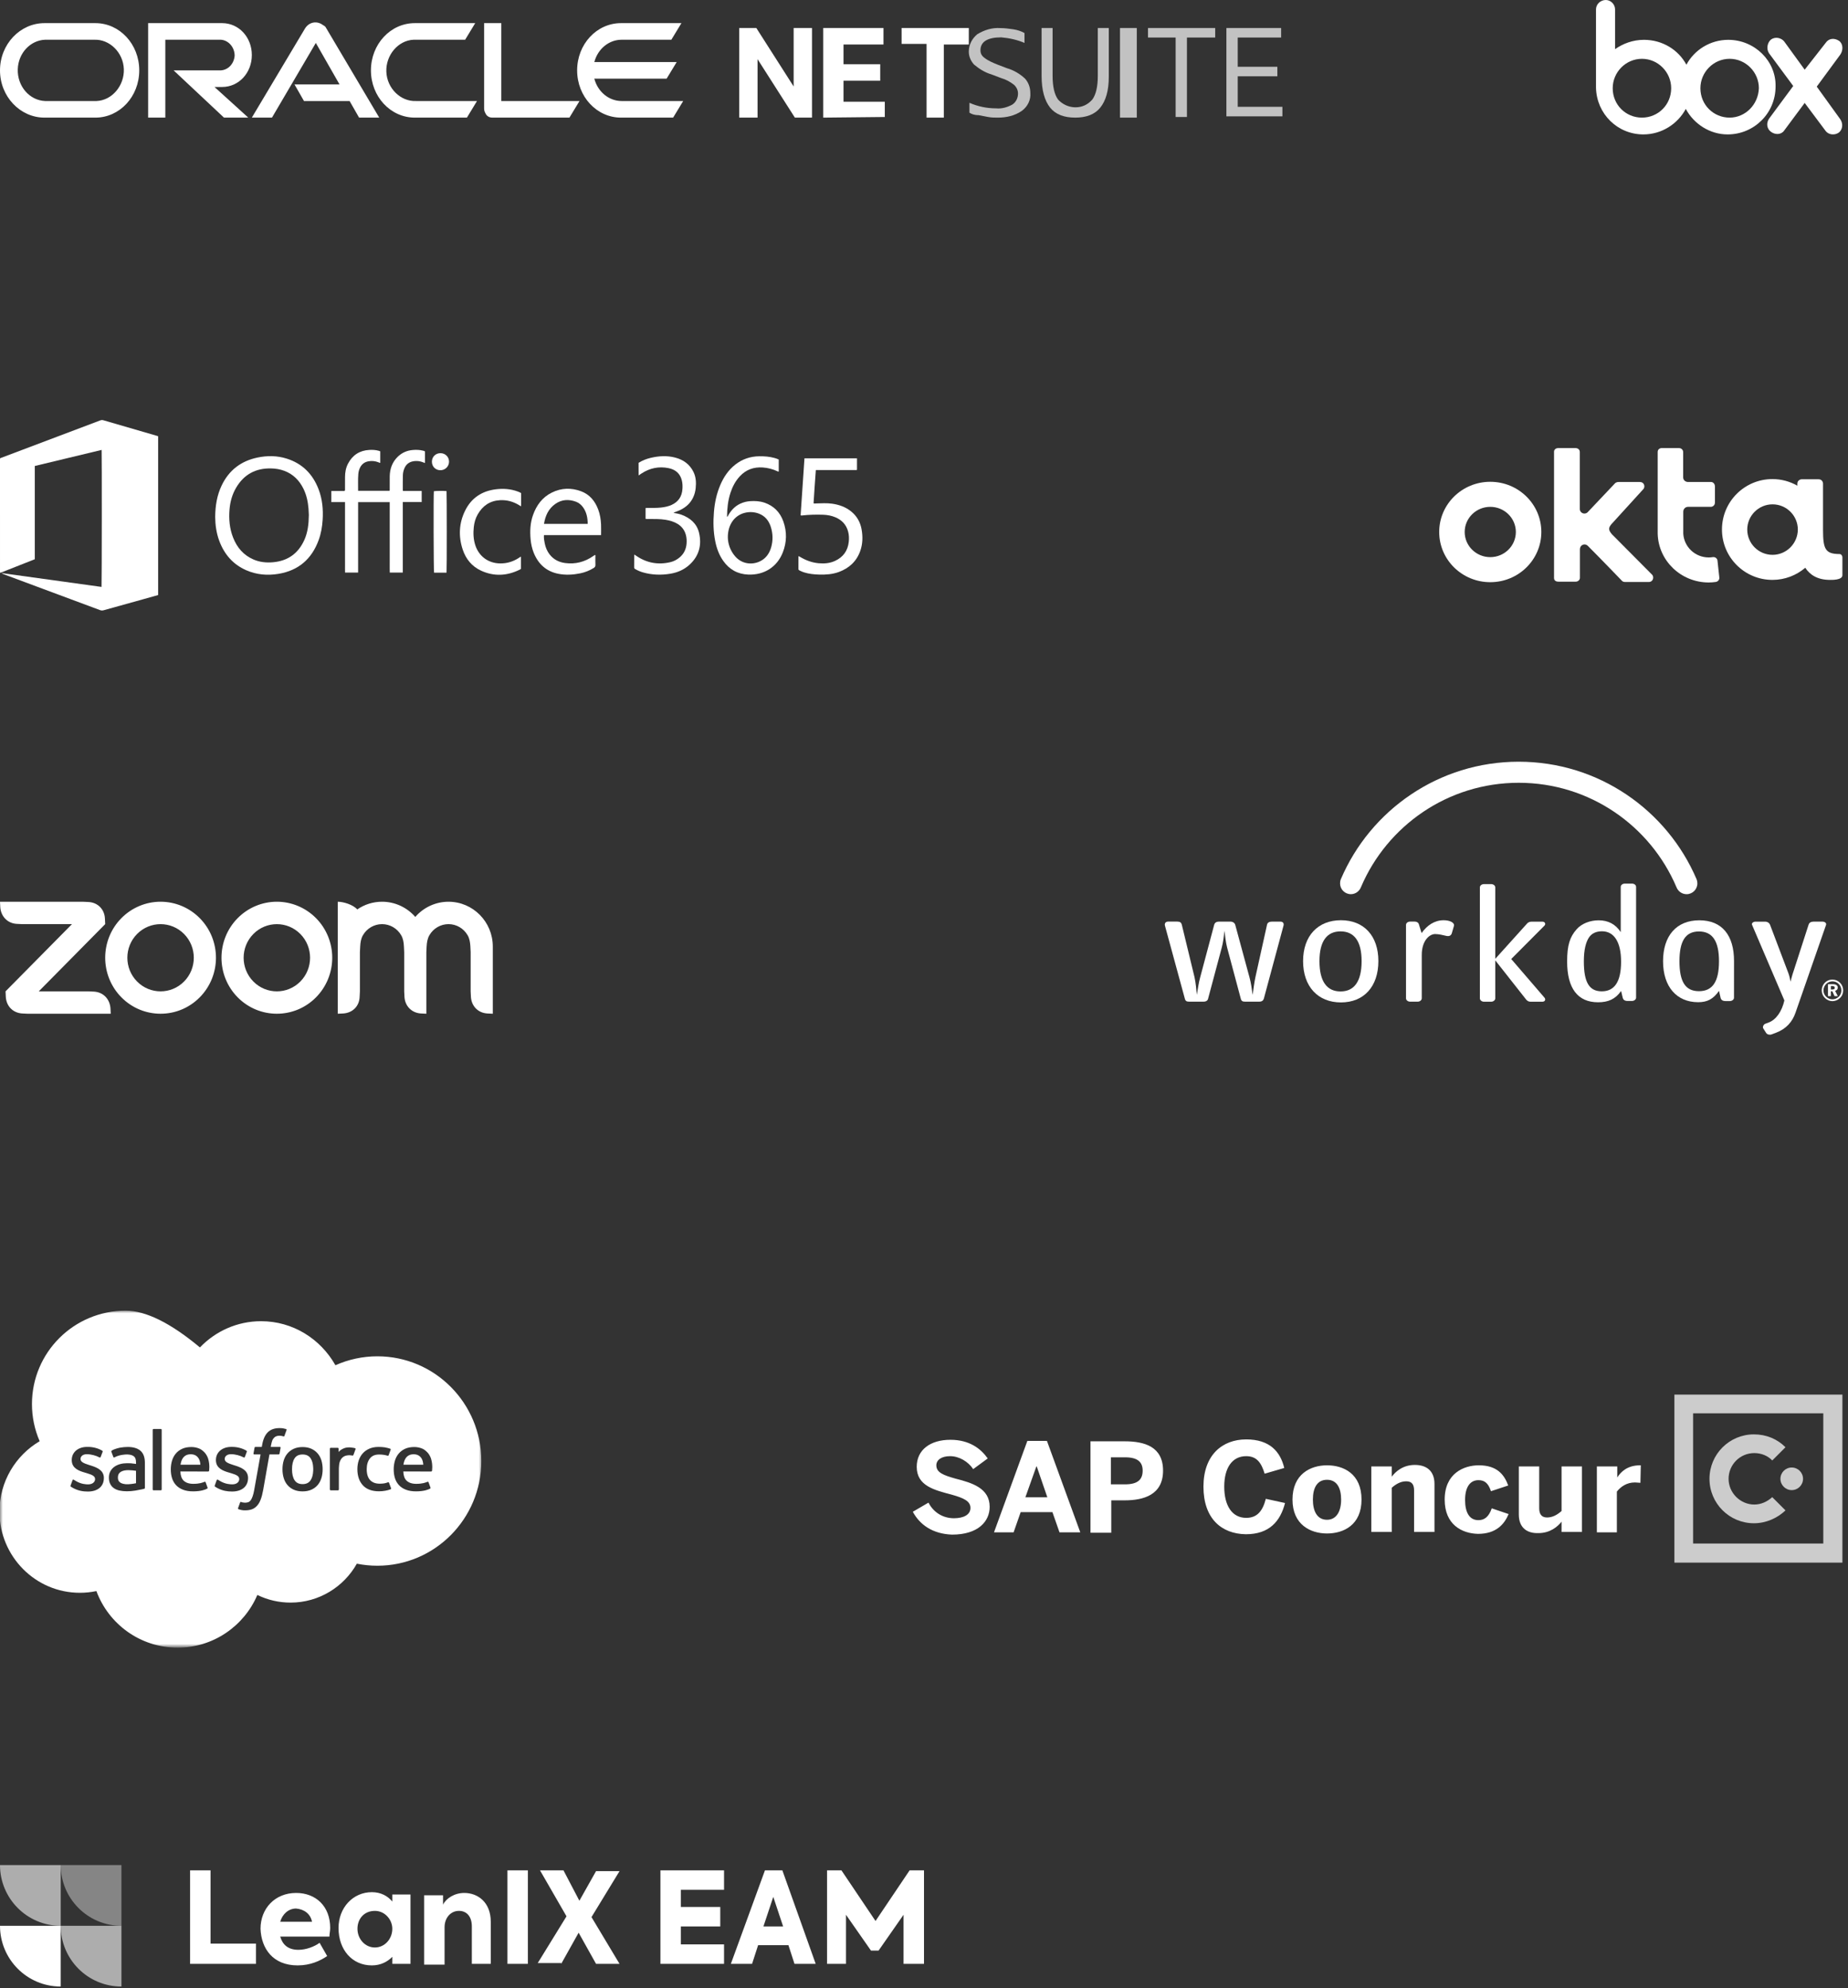 <?xml version="1.0" encoding="UTF-8"?>
<svg width="330px" height="355px" viewBox="0 0 330 355" version="1.1" xmlns="http://www.w3.org/2000/svg" xmlns:xlink="http://www.w3.org/1999/xlink">
    <rect x="0" y="0" width="330" height="355" fill="#333333" stroke="none"/>
    <title>smp-pricing-logos-10</title>
    <defs>
        <polygon id="path-1" points="0 0 86 0 86 60 7.19604115e-16 60"></polygon>
    </defs>
    <g id="Page-1" stroke="none" stroke-width="1" fill="none" fill-rule="evenodd">
        <g id="smp-pricing-logos-10" transform="translate(0, 0)">
            <g id="Group-7" transform="translate(-0, 333)" fill="#FFFFFF">
                <path d="M45.71,17.636 L45.71,14.019 L37.595,14.019 L37.595,0.943 L33.943,0.943 L33.943,17.636 L45.71,17.636 Z M53.148,17.914 C55.448,17.914 57.206,17.08 58.423,16.245 L57.071,13.88 C56.124,14.576 54.636,15.132 53.284,15.132 C51.39,15.132 50.443,14.158 50.038,12.767 L58.829,12.767 C58.829,12.211 58.964,11.793 58.964,11.237 C58.964,7.342 56.394,4.977 52.878,4.977 C49.091,4.977 46.521,7.759 46.521,11.376 C46.656,14.854 48.685,17.914 53.148,17.914 Z M55.718,10.124 L50.038,10.124 C50.443,8.733 51.525,7.759 52.878,7.759 C54.366,7.898 55.448,8.733 55.718,10.124 Z M66.403,17.914 C68.026,17.914 69.243,17.219 70.055,16.384 L70.055,17.636 L73.301,17.636 L73.301,5.255 L70.055,5.255 L70.055,6.507 C69.243,5.533 68.026,4.838 66.403,4.838 C63.022,4.838 60.452,7.62 60.452,11.237 C60.452,15.132 62.886,17.914 66.403,17.914 Z M66.944,14.715 C65.186,14.715 63.833,13.185 63.833,11.376 C63.833,9.568 65.05,8.177 66.944,8.177 C68.702,8.177 70.055,9.707 70.055,11.376 C70.055,13.185 68.702,14.715 66.944,14.715 Z M79.387,17.636 L79.387,11.098 C79.387,9.429 80.469,8.177 81.957,8.177 C83.309,8.177 84.256,9.15 84.256,10.959 L84.256,17.636 L87.637,17.636 L87.637,10.124 C87.637,6.646 85.338,4.977 82.903,4.977 C81.145,4.977 79.657,5.951 79.116,7.064 L79.116,5.394 L75.735,5.394 L75.735,17.775 L79.387,17.775 L79.387,17.636 Z M94.264,17.636 L94.264,0.943 L90.613,0.943 L90.613,17.636 L94.264,17.636 Z M100.215,17.636 L103.326,12.072 L106.437,17.636 L110.63,17.636 L105.625,9.289 L110.63,1.082 L106.437,1.082 L103.461,6.368 L100.621,0.943 L96.428,0.943 L101.162,9.15 L96.023,17.497 L100.215,17.497 L100.215,17.636 Z M129.294,17.636 L129.294,14.158 L121.585,14.158 L121.585,10.959 L128.618,10.959 L128.618,7.481 L121.585,7.481 L121.585,4.421 L129.294,4.421 L129.294,0.943 L117.933,0.943 L117.933,17.636 L129.294,17.636 Z M134.298,17.636 L135.38,14.297 L140.79,14.297 L141.872,17.636 L145.659,17.636 L139.708,0.943 L136.598,0.943 L130.511,17.636 L134.298,17.636 L134.298,17.636 Z M139.844,10.959 L136.327,10.959 L138.085,5.673 L139.844,10.959 Z M151.069,17.636 L151.069,8.872 L155.533,15.271 L156.885,15.271 L161.348,8.872 L161.348,17.636 L165,17.636 L165,0.943 L162.43,0.943 L156.344,9.985 L150.258,0.943 L147.688,0.943 L147.688,17.636 L151.069,17.636 L151.069,17.636 Z" id="LeanIXEAM" fill-rule="nonzero"></path>
                <g id="Group_00000072984832175759358200000008822015738145265320_">
                    <path d="M10.843,0 L10.843,10.843 C4.819,10.843 0,5.964 0,0 L10.843,0 Z" id="Combined-Shape-Copy-99" opacity="0.6"></path>
                    <path d="M21.686,0 L21.686,10.843 C15.662,10.843 10.843,5.964 10.843,0 L21.686,0 Z" id="Combined-Shape-Copy-103" fill-rule="nonzero" opacity="0.4"></path>
                    <path d="M21.686,10.843 L21.686,21.686 C15.662,21.686 10.843,16.806 10.843,10.843 L21.686,10.843 Z" id="Combined-Shape-Copy-104" opacity="0.6"></path>
                    <path d="M10.843,10.843 L10.843,21.686 C4.819,21.686 0,16.806 0,10.843 L10.843,10.843 Z" id="Combined-Shape-Copy-100"></path>
                </g>
            </g>
            <g id="Combined-Shape-Clipped" transform="translate(-0, 234)">
                <mask id="mask-2" fill="white">
                    <use xlink:href="#path-1"></use>
                </mask>
                <g id="path-1"></g>
                <path d="M22.433,0.016 C26.037,0.016 30.464,2.206 35.712,6.585 L35.709,6.568 C38.485,3.682 42.349,1.895 46.617,1.895 C52.308,1.895 57.241,5.053 59.896,9.758 C62.254,8.705 64.807,8.162 67.39,8.163 C77.634,8.163 85.949,16.532 85.949,26.858 C85.949,37.184 77.634,45.553 67.39,45.553 C66.138,45.553 64.917,45.427 63.722,45.189 C61.398,49.326 56.956,52.137 51.897,52.137 C49.838,52.141 47.804,51.674 45.953,50.773 C43.598,56.299 38.112,60.183 31.725,60.183 C25.054,60.183 19.394,55.983 17.213,50.078 C16.242,50.283 15.252,50.385 14.26,50.385 C6.324,50.385 -0.095,43.88 -0.095,35.89 C-0.095,30.522 2.795,25.848 7.082,23.322 C6.173,21.229 5.705,18.972 5.707,16.69 C5.707,7.469 13.2,0.016 22.433,0.016 Z M49.913,20.979 C49.014,20.979 48.305,21.234 47.808,21.738 C47.313,22.237 46.977,22.998 46.809,24 L46.809,24 L46.748,24.338 L45.612,24.338 C45.582,24.339 45.477,24.354 45.453,24.483 L45.453,24.483 L45.267,25.52 L45.266,25.567 C45.271,25.638 45.319,25.681 45.429,25.681 L45.429,25.681 L46.528,25.681 L45.413,31.924 L45.369,32.168 C45.292,32.562 45.208,32.892 45.115,33.154 C45.006,33.463 44.9,33.695 44.769,33.863 C44.642,34.026 44.521,34.146 44.314,34.215 C44.142,34.273 43.945,34.3 43.729,34.3 C43.609,34.3 43.448,34.28 43.33,34.256 C43.212,34.233 43.151,34.206 43.062,34.169 C43.062,34.169 42.933,34.119 42.882,34.249 C42.866,34.291 42.809,34.446 42.745,34.623 L42.647,34.893 C42.583,35.07 42.528,35.223 42.514,35.263 C42.478,35.361 42.528,35.439 42.59,35.462 C42.737,35.514 42.845,35.548 43.044,35.595 C43.321,35.66 43.554,35.664 43.773,35.664 C44.23,35.664 44.647,35.6 44.993,35.475 C45.341,35.348 45.644,35.129 45.911,34.831 C46.201,34.51 46.383,34.174 46.557,33.715 C46.73,33.261 46.877,32.697 46.994,32.04 L46.994,32.04 L48.114,25.681 L49.759,25.681 C49.789,25.679 49.894,25.664 49.918,25.536 L49.918,25.536 L50.104,24.498 L50.105,24.452 C50.1,24.38 50.052,24.337 49.941,24.338 L49.941,24.338 L48.352,24.338 L48.355,24.318 C48.373,24.208 48.447,23.697 48.615,23.213 C48.692,22.987 48.839,22.805 48.963,22.68 C49.079,22.562 49.222,22.472 49.379,22.421 C49.552,22.367 49.732,22.341 49.913,22.343 C50.063,22.343 50.209,22.361 50.321,22.385 C50.475,22.418 50.535,22.435 50.576,22.447 C50.738,22.497 50.759,22.449 50.791,22.37 L50.791,22.37 L51.171,21.323 L51.18,21.263 C51.175,21.192 51.108,21.16 51.08,21.149 C50.919,21.1 50.755,21.061 50.589,21.032 C50.365,20.994 50.139,20.977 49.913,20.979 Z M15.723,24.338 L15.548,24.339 L15.357,24.343 C13.849,24.416 12.812,25.352 12.812,26.669 L12.812,26.669 L12.812,26.699 L12.819,26.874 C12.916,28.184 14.102,28.63 15.214,28.942 L15.214,28.942 L15.4,28.999 L15.557,29.047 C16.333,29.284 16.976,29.514 16.976,30.06 L16.976,30.06 L16.976,30.09 L16.97,30.195 C16.911,30.678 16.449,31.027 15.738,31.027 C15.441,31.027 14.496,31.022 13.472,30.384 C13.348,30.313 13.277,30.262 13.182,30.205 C13.131,30.175 13.005,30.12 12.95,30.283 L12.95,30.283 L12.604,31.232 L12.605,31.235 L12.59,31.285 C12.577,31.344 12.594,31.376 12.612,31.397 L12.612,31.397 L12.641,31.427 L12.803,31.533 C12.912,31.598 13.021,31.656 13.13,31.718 C14.006,32.174 14.832,32.308 15.695,32.308 C17.454,32.308 18.547,31.386 18.547,29.903 L18.547,29.903 L18.547,29.874 L18.541,29.7 C18.445,28.515 17.367,28.032 16.309,27.693 L16.309,27.693 L16.008,27.598 L15.845,27.546 C15.043,27.287 14.381,27.041 14.381,26.512 L14.381,26.512 L14.381,26.483 L14.388,26.381 C14.446,25.949 14.871,25.642 15.503,25.642 C16.26,25.642 17.161,25.89 17.738,26.203 C17.738,26.203 17.909,26.312 17.971,26.15 C18.004,26.062 18.298,25.287 18.33,25.2 C18.363,25.109 18.305,25.041 18.245,25.005 C17.583,24.608 16.669,24.338 15.723,24.338 L15.723,24.338 Z M41.469,24.336 L41.293,24.336 L41.102,24.341 C39.594,24.414 38.557,25.35 38.557,26.667 L38.557,26.667 L38.557,26.696 L38.563,26.872 C38.66,28.181 39.847,28.627 40.959,28.94 L40.959,28.94 L41.145,28.997 L41.302,29.044 C42.081,29.282 42.721,29.511 42.721,30.058 L42.721,30.058 L42.721,30.087 L42.714,30.193 C42.656,30.676 42.194,31.024 41.482,31.024 C41.185,31.024 40.237,31.019 39.216,30.382 C39.092,30.311 39.02,30.262 38.926,30.202 C38.894,30.182 38.746,30.125 38.695,30.28 L38.695,30.28 L38.348,31.23 L38.352,31.232 L38.335,31.293 C38.321,31.38 38.374,31.404 38.389,31.424 C38.55,31.539 38.714,31.622 38.878,31.716 C39.754,32.172 40.579,32.305 41.443,32.305 C43.202,32.305 44.295,31.384 44.295,29.9 L44.295,29.9 L44.295,29.871 L44.288,29.697 C44.188,28.456 43.013,27.985 41.906,27.643 L41.755,27.595 L41.593,27.543 C40.791,27.285 40.129,27.038 40.129,26.509 L40.129,26.509 L40.129,26.48 L40.136,26.378 C40.193,25.947 40.619,25.639 41.251,25.639 C42.007,25.639 42.906,25.887 43.486,26.201 C43.486,26.201 43.656,26.31 43.719,26.147 C43.752,26.059 44.047,25.285 44.075,25.198 C44.109,25.107 44.05,25.038 43.99,25.003 C43.328,24.606 42.414,24.336 41.469,24.336 L41.469,24.336 Z M54.03,24.363 C53.432,24.363 52.905,24.468 52.455,24.673 C52.007,24.879 51.626,25.164 51.326,25.517 C51.028,25.871 50.803,26.293 50.658,26.774 C50.515,27.252 50.442,27.773 50.442,28.329 C50.442,28.884 50.515,29.405 50.658,29.883 C50.802,30.364 51.027,30.786 51.326,31.14 C51.626,31.494 52.007,31.776 52.455,31.978 C52.905,32.179 53.435,32.281 54.03,32.281 C54.626,32.281 55.156,32.179 55.603,31.978 C56.051,31.777 56.432,31.494 56.731,31.14 C57.03,30.786 57.254,30.364 57.399,29.883 C57.543,29.405 57.615,28.884 57.615,28.329 C57.615,27.776 57.543,27.252 57.403,26.774 L57.403,26.774 L57.324,26.539 C57.181,26.154 56.984,25.812 56.734,25.517 C56.435,25.164 56.057,24.878 55.606,24.673 C55.159,24.467 54.629,24.363 54.03,24.363 Z M73.981,24.358 C73.36,24.358 72.796,24.461 72.339,24.671 C71.882,24.883 71.498,25.171 71.195,25.531 C70.893,25.891 70.666,26.316 70.521,26.803 C70.376,27.284 70.303,27.811 70.303,28.364 C70.303,28.928 70.379,29.453 70.528,29.928 C70.679,30.406 70.922,30.824 71.25,31.172 C71.577,31.523 71.997,31.796 72.501,31.988 C73.002,32.179 73.61,32.278 74.307,32.276 C75.744,32.271 76.5,31.956 76.809,31.785 C76.864,31.755 76.916,31.703 76.851,31.551 L76.851,31.551 L76.527,30.655 L76.501,30.608 C76.44,30.534 76.339,30.569 76.339,30.569 C75.983,30.7 75.479,30.936 74.297,30.932 C73.525,30.931 72.955,30.707 72.595,30.355 C72.23,29.995 72.047,29.471 72.019,28.726 L72.019,28.726 L76.998,28.73 L77.008,28.729 C77.039,28.726 77.131,28.708 77.143,28.603 C77.148,28.551 77.313,27.597 76.988,26.495 L76.988,26.495 L76.933,26.322 C76.787,25.919 76.528,25.537 76.351,25.35 C76.03,25.012 75.718,24.773 75.406,24.642 C74.955,24.454 74.471,24.357 73.981,24.358 Z M34.177,24.358 C33.556,24.358 32.992,24.461 32.535,24.671 C32.078,24.883 31.693,25.171 31.391,25.531 C31.089,25.891 30.861,26.316 30.716,26.803 C30.572,27.284 30.499,27.811 30.499,28.364 C30.499,28.928 30.574,29.453 30.725,29.928 C30.875,30.406 31.118,30.824 31.443,31.172 C31.771,31.523 32.19,31.796 32.694,31.988 C33.195,32.179 33.8,32.278 34.5,32.276 C35.937,32.271 36.694,31.956 37.002,31.785 C37.057,31.755 37.11,31.703 37.044,31.551 L37.044,31.551 L36.72,30.655 L36.694,30.608 C36.633,30.534 36.532,30.569 36.532,30.569 C36.176,30.7 35.672,30.936 34.49,30.932 C33.721,30.931 33.147,30.707 32.788,30.355 C32.423,29.995 32.24,29.471 32.211,28.726 L32.211,28.726 L37.191,28.73 L37.201,28.729 C37.231,28.726 37.324,28.708 37.336,28.603 C37.341,28.551 37.506,27.597 37.183,26.495 L37.183,26.495 L37.128,26.322 C36.983,25.919 36.723,25.537 36.547,25.35 C36.225,25.012 35.913,24.773 35.601,24.642 C35.151,24.454 34.666,24.357 34.177,24.358 Z M67.59,24.343 C66.972,24.343 66.424,24.447 65.954,24.653 C65.484,24.859 65.087,25.143 64.772,25.497 C64.457,25.851 64.218,26.273 64.057,26.754 C63.898,27.231 63.817,27.756 63.817,28.311 C63.817,29.509 64.145,30.48 64.794,31.191 C65.444,31.905 66.42,32.265 67.694,32.265 C68.447,32.265 69.219,32.115 69.774,31.898 C69.774,31.898 69.88,31.848 69.834,31.726 L69.834,31.726 L69.471,30.746 L69.47,30.746 L69.444,30.697 C69.385,30.619 69.282,30.658 69.282,30.658 C69.069,30.739 68.841,30.813 68.599,30.851 C68.354,30.888 68.082,30.907 67.795,30.907 C67.086,30.907 66.519,30.699 66.115,30.287 C65.709,29.874 65.482,29.21 65.485,28.31 C65.487,27.491 65.688,26.876 66.049,26.405 C66.405,25.939 66.953,25.697 67.678,25.697 C68.283,25.697 68.747,25.766 69.232,25.916 C69.232,25.916 69.347,25.965 69.402,25.816 C69.531,25.465 69.626,25.214 69.765,24.829 C69.804,24.719 69.708,24.673 69.673,24.659 C69.483,24.586 69.033,24.466 68.693,24.415 C68.374,24.368 68.006,24.343 67.59,24.343 Z M22.8,24.347 C22.428,24.347 21.826,24.396 21.466,24.467 C21.466,24.467 20.382,24.675 19.935,25.02 C19.935,25.02 19.836,25.079 19.89,25.214 L19.89,25.214 L20.243,26.145 L20.27,26.193 C20.323,26.253 20.406,26.224 20.406,26.224 C20.406,26.224 20.444,26.21 20.488,26.184 C21.342,25.726 22.401,25.69 22.614,25.688 L22.614,25.688 L22.653,25.688 L22.848,25.693 C23.291,25.716 23.639,25.821 23.882,26.004 C24.153,26.209 24.292,26.519 24.292,27.171 L24.292,27.171 L24.292,27.378 L24.166,27.36 C23.875,27.322 23.617,27.296 23.517,27.286 L23.472,27.282 L23.468,27.271 L23.34,27.263 C23.159,27.253 22.942,27.249 22.692,27.249 C22.267,27.249 21.854,27.301 21.47,27.403 C21.082,27.506 20.732,27.666 20.433,27.878 C20.133,28.089 19.886,28.365 19.711,28.685 C19.535,29.008 19.445,29.386 19.445,29.814 C19.445,30.249 19.522,30.624 19.673,30.931 C19.821,31.236 20.044,31.5 20.322,31.698 C20.599,31.896 20.94,32.042 21.334,32.129 C21.725,32.217 22.166,32.261 22.651,32.261 C23.162,32.261 23.669,32.219 24.161,32.138 C24.579,32.067 24.997,31.987 25.412,31.898 C25.578,31.861 25.762,31.811 25.762,31.811 C25.885,31.78 25.875,31.651 25.875,31.651 L25.875,31.651 L25.872,27.183 L25.868,26.961 C25.83,26.092 25.566,25.438 25.081,25.023 C24.558,24.573 23.792,24.347 22.8,24.347 Z M62.388,24.424 L62.208,24.426 C61.81,24.441 61.546,24.528 61.303,24.635 C60.995,24.772 60.654,24.992 60.465,25.246 L60.465,25.246 L60.464,24.651 L60.458,24.604 C60.44,24.545 60.389,24.503 60.322,24.503 L60.322,24.503 L59.048,24.503 L59.002,24.51 C58.944,24.53 58.906,24.585 58.906,24.651 L58.906,24.651 L58.906,31.943 L58.914,31.99 C58.934,32.049 58.99,32.091 59.057,32.091 L59.057,32.091 L60.362,32.091 L60.409,32.084 C60.469,32.064 60.512,32.008 60.512,31.943 L60.512,31.943 L60.512,28.281 L60.516,28.072 C60.529,27.655 60.583,27.26 60.676,26.997 C60.784,26.693 60.931,26.45 61.111,26.277 C61.284,26.109 61.494,25.984 61.726,25.914 C61.943,25.852 62.168,25.821 62.394,25.821 C62.654,25.821 62.939,25.887 62.939,25.887 C63.035,25.897 63.088,25.84 63.121,25.755 C63.149,25.68 63.195,25.556 63.245,25.419 L63.348,25.137 C63.415,24.952 63.475,24.787 63.496,24.728 L63.496,24.728 L63.493,24.748 L63.502,24.714 C63.506,24.69 63.503,24.666 63.493,24.644 C63.479,24.611 63.452,24.585 63.418,24.571 C63.333,24.54 62.911,24.452 62.586,24.432 L62.586,24.432 L62.388,24.424 Z M28.729,21.14 L27.411,21.14 C27.328,21.14 27.268,21.208 27.268,21.291 L27.268,21.291 L27.268,31.937 C27.268,32.021 27.328,32.089 27.411,32.089 L27.411,32.089 L28.729,32.089 C28.812,32.089 28.872,32.021 28.872,31.937 L28.872,31.937 L28.872,21.291 C28.872,21.208 28.812,21.14 28.729,21.14 L28.729,21.14 Z M22.94,28.488 C23.392,28.496 23.843,28.534 24.289,28.601 L24.289,28.601 L24.289,30.826 C24.199,30.845 23.609,30.963 22.947,31.002 C22.071,31.054 21.618,30.801 21.514,30.733 L21.514,30.733 L21.491,30.716 L21.489,30.715 L21.404,30.647 C21.283,30.547 21.256,30.507 21.202,30.424 C21.103,30.275 21.053,30.061 21.053,29.788 C21.053,29.36 21.198,29.05 21.497,28.842 C21.494,28.843 21.926,28.476 22.94,28.488 Z M54.034,25.691 C54.689,25.691 55.156,25.914 55.464,26.371 C55.742,26.782 55.897,27.347 55.928,28.056 L55.928,28.056 L55.934,28.326 L55.928,28.598 C55.897,29.308 55.741,29.876 55.464,30.293 C55.154,30.755 54.686,30.982 54.034,30.982 C53.381,30.982 52.915,30.757 52.609,30.296 C52.301,29.831 52.146,29.166 52.146,28.329 C52.146,27.491 52.302,26.833 52.609,26.371 C52.914,25.911 53.378,25.691 54.034,25.691 Z M73.865,25.654 C74.517,25.654 74.949,25.906 75.258,26.364 C75.462,26.667 75.552,27.069 75.585,27.519 L75.585,27.519 L72.04,27.519 L72.08,27.293 C72.155,26.926 72.273,26.615 72.443,26.364 C72.748,25.905 73.212,25.654 73.865,25.654 Z M34.06,25.654 C34.713,25.654 35.144,25.906 35.453,26.364 C35.658,26.667 35.747,27.069 35.781,27.519 L35.781,27.519 L32.235,27.519 L32.276,27.293 C32.351,26.926 32.469,26.615 32.639,26.364 C32.944,25.905 33.408,25.654 34.06,25.654 Z" id="Combined-Shape" fill="#FFFFFF" fill-rule="nonzero" mask="url(#mask-2)"></path>
            </g>
            <g id="zoom_logo" transform="translate(-0, 161)" fill="#FFFFFF" fill-rule="nonzero">
                <path d="M68.225,0.001 C70.497,0 72.658,0.988 74.159,2.712 C75.659,0.987 77.821,-0 80.092,0.002 C84.46,0.004 88,3.585 88,8.003 L88,8.003 L88,20 L87.015,19.951 C85.38,19.856 84.196,18.647 84.094,17.002 L84.094,17.002 L84.045,16.001 L84.045,9 L83.997,8.003 C83.956,7.269 83.851,6.589 83.515,6.002 C82.811,4.765 81.509,4.002 80.098,3.999 C78.687,3.997 77.382,4.755 76.673,5.989 C76.332,6.58 76.223,7.261 76.182,8.003 L76.182,8.003 L76.133,9.004 L76.133,20 L75.148,19.951 C73.518,19.848 72.325,18.638 72.228,17.002 L72.228,17.002 L72.179,16.001 L72.179,9.004 L72.131,8.003 C72.095,7.252 71.985,6.584 71.648,5.997 C70.941,4.762 69.637,4.001 68.225,4 C66.815,4.001 65.511,4.76 64.802,5.993 C64.465,6.584 64.361,7.248 64.32,8.003 L64.32,8.003 L64.271,9.004 L64.271,16.001 L64.218,17.002 C64.154,18.663 62.958,19.84 61.303,19.951 L61.303,19.951 L60.313,20 L60.313,0.001 C61.303,0.001 63.026,0.506 63.796,1.375 C65.059,0.505 66.583,0.001 68.225,0.001 Z M0,0.001 L14.831,0.005 L15.82,0.05 C17.459,0.142 18.66,1.342 18.736,3.003 L18.736,3.003 L18.785,3.999 L6.923,16.001 L15.82,16.001 L16.81,16.05 C18.441,16.157 19.592,17.358 19.726,19.003 L19.726,19.003 L19.775,20 L4.944,20 L3.955,19.952 C2.312,19.845 1.136,18.651 1.038,17.002 L1.038,17.002 L0.989,16.002 L12.852,4 L3.955,4 L2.964,3.951 C1.347,3.857 0.179,2.63 0.049,1.002 L0.049,1.002 L0,0.001 Z M49.432,2.39494774e-06 C52.057,-0.002 54.575,1.052 56.431,2.929 L56.431,2.928 C58.286,4.804 59.328,7.347 59.328,9.999 C59.328,12.652 58.286,15.195 56.431,17.071 C52.568,20.974 46.308,20.974 42.445,17.071 C38.584,13.166 38.584,6.833 42.445,2.928 C44.298,1.054 46.811,0 49.432,2.39494774e-06 Z M28.68,9.61794282e-06 C31.301,0.001 33.815,1.054 35.667,2.929 C39.53,6.833 39.53,13.167 35.667,17.071 C31.804,20.974 25.544,20.974 21.681,17.071 C17.82,13.166 17.82,6.833 21.681,2.928 C23.534,1.054 26.047,0 28.668,9.61794282e-06 L28.68,9.61794282e-06 Z M53.633,5.76 C51.316,3.418 47.56,3.418 45.243,5.76 C42.927,8.104 42.927,11.902 45.243,14.246 C47.56,16.588 51.316,16.588 53.633,14.246 C55.949,11.902 55.949,8.104 53.633,5.76 Z M32.869,5.759 C30.552,3.417 26.796,3.417 24.479,5.759 C22.163,8.103 22.163,11.901 24.479,14.245 C26.796,16.587 30.552,16.587 32.869,14.245 C35.186,11.901 35.186,8.102 32.869,5.758 L32.869,5.758 L32.869,5.759 Z" id="path833"></path>
            </g>
            <g id="SAP_Concur_Logo_white" transform="translate(163, 249)" fill="#FFFFFF" fill-rule="nonzero">
                <path d="M0,20.92 L2.802,19.288 C3.712,21.056 5.393,22.076 7.355,22.076 C9.036,22.076 10.296,21.464 10.296,20.24 C10.296,19.016 9.106,18.472 6.934,17.86 C3.852,17.044 0.7,16.296 0.7,12.896 C0.7,9.836 3.152,8.068 6.724,8.068 C10.156,8.068 12.188,9.7 13.378,11.4 L10.787,13.304 C9.876,11.944 8.265,10.992 6.654,10.992 C5.113,10.992 4.203,11.672 4.203,12.624 C4.203,13.916 5.463,14.392 7.635,15.004 C10.577,15.752 13.728,16.704 13.728,20.036 C13.728,22.62 11.697,25 7.004,25 C3.502,24.864 1.261,23.232 0,20.92 Z M14.499,24.592 L20.453,8.272 L23.955,8.272 L29.908,24.592 L26.196,24.592 L24.935,20.988 L19.262,20.988 L18.001,24.592 L14.499,24.592 Z M20.102,18.336 L24.025,18.336 L22.134,12.828 L22.064,12.828 L20.102,18.336 Z M31.73,24.592 L31.73,8.34 L37.823,8.34 C41.395,8.34 44.688,9.292 44.688,13.576 C44.688,17.928 41.185,18.88 37.823,18.88 L35.442,18.88 L35.442,24.66 L31.73,24.66 L31.73,24.592 Z M35.372,16.024 L37.893,16.024 C40.205,16.024 41.045,15.14 41.045,13.576 C41.045,12.08 40.205,11.196 37.893,11.196 L35.372,11.196 L35.372,16.024 Z M51.902,16.432 C51.902,10.788 55.264,8 59.537,8 C63.739,8 65.63,10.176 66.331,13.1 L62.829,14.12 C62.268,12.284 61.498,10.992 59.537,10.992 C57.015,10.992 55.614,13.1 55.614,16.432 C55.614,19.832 57.015,22.008 59.537,22.008 C61.498,22.008 62.478,20.784 63.039,18.608 L66.471,19.356 C65.63,22.62 63.669,24.932 59.467,24.932 C55.124,24.864 51.902,22.144 51.902,16.432 Z M67.802,18.744 C67.802,14.188 71.024,12.624 73.966,12.624 C76.907,12.624 80.129,14.12 80.129,18.744 C80.129,23.3 76.907,24.796 73.966,24.796 C71.024,24.796 67.802,23.232 67.802,18.744 Z M76.487,18.744 C76.487,16.772 75.787,15.208 73.966,15.208 C72.214,15.208 71.444,16.636 71.444,18.744 C71.444,20.716 72.144,22.348 73.966,22.348 C75.647,22.348 76.487,20.852 76.487,18.744 Z M81.88,24.524 L81.88,12.828 L85.523,12.828 L85.523,14.664 C86.223,13.712 87.554,12.556 89.655,12.556 C91.686,12.556 93.157,13.576 93.157,15.956 L93.157,24.524 L89.515,24.524 L89.515,17.112 C89.515,16.024 89.095,15.48 88.114,15.48 C87.134,15.48 86.293,15.956 85.523,16.636 L85.523,24.524 L81.88,24.524 Z M94.978,18.744 C94.978,14.052 98.411,12.624 101.072,12.624 C104.364,12.624 105.625,14.324 106.325,16.228 L103.244,17.248 C102.753,15.752 102.053,15.276 101.002,15.276 C99.531,15.276 98.621,16.5 98.621,18.812 C98.621,20.92 99.321,22.416 101.002,22.416 C101.983,22.416 102.823,21.94 103.384,20.308 L106.395,21.328 C105.625,23.164 104.154,24.864 100.932,24.864 C98.06,24.796 94.978,23.232 94.978,18.744 Z M108.217,21.396 L108.217,12.828 L111.859,12.828 L111.859,20.308 C111.859,21.328 112.279,21.94 113.26,21.94 C114.24,21.94 115.081,21.464 115.851,20.784 L115.851,12.828 L119.494,12.828 L119.494,24.524 L115.851,24.524 L115.851,22.688 C115.151,23.572 113.82,24.728 111.719,24.728 C109.688,24.796 108.217,23.776 108.217,21.396 Z M122.155,24.524 L122.155,12.828 L125.797,12.828 L125.797,14.8 L125.797,14.8 C126.428,13.78 127.619,12.624 129.86,12.624 L130,12.624 L129.93,15.752 C129.79,15.752 129.23,15.684 128.949,15.684 C127.478,15.684 126.428,16.432 125.727,17.316 L125.727,24.592 L122.155,24.592 L122.155,24.524 Z" id="Shape"></path>
                <g id="Group" opacity="0.749" transform="translate(136, 0)">
                    <path d="M14.269,19.629 C11.763,19.629 9.675,17.541 9.675,15.035 C9.675,12.529 11.694,10.441 14.269,10.441 C15.522,10.441 16.705,10.928 17.471,11.763 L19.838,9.397 C18.376,7.935 16.427,7.1 14.2,7.1 C9.814,7.1 6.265,10.65 6.265,15.035 C6.265,19.42 9.814,22.97 14.2,22.97 C16.357,22.97 18.376,22.065 19.838,20.673 L17.471,18.306 C16.636,19.072 15.522,19.629 14.269,19.629" id="Path"></path>
                    <path d="M20.951,13.016 C19.838,13.016 18.933,13.921 18.933,15.035 C18.933,16.148 19.838,17.053 20.951,17.053 C22.065,17.053 22.97,16.148 22.97,15.035 C22.97,13.921 22.065,13.016 20.951,13.016" id="Path"></path>
                    <path d="M0,30 L30,30 L30,0 L0,0 L0,30 Z M3.341,26.589 L3.341,3.341 L26.589,3.341 L26.589,14.13 L26.589,15.8 L26.589,26.589 L3.341,26.589 Z" id="Shape"></path>
                </g>
            </g>
            <g id="okta-logo" transform="translate(257, 80)" fill="#FFFFFF" fill-rule="nonzero">
                <g id="Group">
                    <path d="M9.119,6.022 C4.079,6.022 0,10.031 0,14.984 C0,19.938 4.079,23.947 9.119,23.947 C14.159,23.947 18.238,19.938 18.238,14.984 C18.238,10.031 14.159,6.022 9.119,6.022 Z M9.119,19.474 C6.599,19.474 4.551,17.461 4.551,14.984 C4.551,12.508 6.599,10.494 9.119,10.494 C11.639,10.494 13.688,12.508 13.688,14.984 C13.688,17.461 11.639,19.474 9.119,19.474 Z" id="Shape"></path>
                    <path d="M25.146,17.996 C25.146,17.283 26.016,16.944 26.524,17.443 C28.808,19.724 32.579,23.644 32.597,23.661 C32.651,23.715 32.706,23.804 32.923,23.875 C33.014,23.911 33.159,23.911 33.322,23.911 L37.438,23.911 C38.181,23.911 38.398,23.073 38.054,22.646 L31.237,15.786 L30.875,15.43 C30.095,14.521 30.186,14.165 31.074,13.238 L36.477,7.305 C36.821,6.878 36.604,6.058 35.842,6.058 L32.107,6.058 C31.962,6.058 31.854,6.058 31.745,6.094 C31.527,6.165 31.437,6.236 31.382,6.307 C31.364,6.325 28.373,9.497 26.524,11.439 C26.016,11.973 25.109,11.617 25.109,10.886 L25.109,0.713 C25.109,0.196 24.674,0 24.33,0 L21.284,0 C20.758,0 20.505,0.339 20.505,0.641 L20.505,23.198 C20.505,23.715 20.94,23.857 21.302,23.857 L24.348,23.857 C24.819,23.857 25.128,23.519 25.128,23.18 L25.128,22.949 L25.128,17.996 L25.146,17.996 Z" id="Path"></path>
                    <path d="M50.019,23.091 L49.693,20.098 C49.657,19.688 49.258,19.403 48.841,19.474 C48.605,19.51 48.37,19.528 48.134,19.528 C45.705,19.528 43.728,17.657 43.583,15.287 C43.583,15.216 43.583,15.127 43.583,15.038 L43.583,11.367 C43.583,10.886 43.946,10.494 44.436,10.494 L48.515,10.494 C48.805,10.494 49.24,10.245 49.24,9.728 L49.24,6.895 C49.24,6.343 48.877,6.058 48.551,6.058 L44.436,6.058 C43.964,6.058 43.583,5.719 43.565,5.256 L43.565,0.713 C43.565,0.428 43.348,0 42.786,0 L39.758,0 C39.377,0 39.015,0.232 39.015,0.695 C39.015,0.695 39.015,15.216 39.015,15.287 C39.142,20.134 43.185,24 48.134,24 C48.551,24 48.95,23.964 49.349,23.911 C49.784,23.857 50.074,23.501 50.019,23.091 Z" id="Path"></path>
                    <path d="M71.48,18.921 C68.935,18.921 68.541,18.009 68.541,14.591 C68.541,14.574 68.541,14.574 68.541,14.556 L68.541,6.344 C68.541,6.057 68.326,5.574 67.752,5.574 L64.742,5.574 C64.365,5.574 63.953,5.878 63.953,6.344 L63.953,6.719 C62.645,5.968 61.121,5.538 59.508,5.538 C54.526,5.538 50.494,9.564 50.494,14.538 C50.494,19.512 54.526,23.537 59.508,23.537 C61.749,23.537 63.792,22.714 65.369,21.372 C66.211,22.66 67.573,23.519 69.706,23.537 C70.064,23.537 72,23.609 72,22.696 L72,19.494 C72,19.225 71.785,18.921 71.48,18.921 Z M59.526,19.064 C57.035,19.064 55.01,17.043 55.01,14.556 C55.01,12.069 57.035,10.047 59.526,10.047 C62.017,10.047 64.043,12.069 64.043,14.556 C64.025,17.043 61.999,19.064 59.526,19.064 Z" id="Shape"></path>
                </g>
            </g>
            <g id="Box_logo" transform="translate(285, 0)" fill="#FFFFFF" fill-rule="nonzero">
                <path d="M43.62,21.29 C44.158,22.074 44.05,23.082 43.404,23.641 C42.651,24.201 41.574,24.089 41.035,23.418 L37.266,18.378 L33.605,23.306 C33.067,24.089 31.99,24.089 31.236,23.529 C30.482,22.97 30.374,21.962 30.913,21.178 L35.22,15.354 L30.913,9.531 C30.374,8.747 30.59,7.627 31.236,7.067 C31.99,6.507 33.067,6.731 33.605,7.403 L37.266,12.443 L41.035,7.627 C41.574,6.843 42.543,6.731 43.404,7.291 C44.158,7.851 44.158,8.971 43.62,9.755 L39.42,15.466 L43.62,21.29 L43.62,21.29 Z M23.864,21 C20.977,21 18.644,18.717 18.644,15.75 C18.644,12.897 20.977,10.5 23.864,10.5 C26.752,10.5 29.085,12.897 29.085,15.75 C28.974,18.717 26.641,21 23.864,21 Z M8.203,21 C5.316,21 2.983,18.717 2.983,15.75 C2.983,12.897 5.316,10.5 8.203,10.5 C11.091,10.5 13.424,12.897 13.424,15.75 C13.424,18.717 11.091,21 8.203,21 Z M23.61,7.111 C20.425,7.111 17.57,8.889 16.143,11.556 C14.715,8.889 11.86,7.111 8.565,7.111 C6.589,7.111 4.832,7.778 3.404,8.778 L3.404,1.667 C3.404,0.778 2.636,0 1.757,0 C0.769,0 0,0.778 0,1.667 L0,15.667 C0.11,20.333 3.843,24 8.456,24 C11.75,24 14.605,22.111 16.033,19.444 C17.46,22.111 20.315,24 23.5,24 C28.222,24 32.066,20.222 32.066,15.444 C32.175,10.889 28.332,7.111 23.61,7.111 Z" id="Shape"></path>
            </g>
            <g id="Office_365_(2013-2019)" transform="translate(-0, 75)" fill="#FFFFFF" fill-rule="nonzero">
                <g id="g12" transform="translate(77, 17) scale(-1, 1) rotate(-180) translate(-77, -17) translate(0, 0)">
                    <path d="M18.132,4.208 C18.183,4.535 18.196,28.154 18.148,28.669 C14.171,27.713 10.201,26.758 6.214,25.8 L6.214,9.15 C4.161,8.341 2.116,7.534 0.072,6.729 C0.059,6.736 0.047,6.74 0.037,6.748 C0.028,6.755 0.016,6.765 0.015,6.774 C0.009,6.836 0.001,6.898 0.001,6.962 C0,13.689 0,20.417 0,27.128 C0.092,27.242 0.21,27.256 0.313,27.294 C6.156,29.503 12.001,31.71 17.845,33.918 C18.048,33.995 18.232,34.032 18.456,33.965 C21.663,33.026 24.872,32.098 28.081,31.166 C28.128,31.152 28.174,31.135 28.24,31.113 L28.24,2.758 C27.319,2.499 26.406,2.241 25.492,1.986 C23.165,1.339 20.837,0.696 18.511,0.044 C18.284,-0.02 18.085,-0.015 17.861,0.068 C12.113,2.212 6.362,4.349 0.614,6.487 C0.5,6.529 0.389,6.577 0.294,6.679 C6.24,5.855 12.186,5.032 18.132,4.208 Z" id="path14"></path>
                    <path d="M61.611,19.357 L59.167,19.357 L59.167,21.334 L61.511,21.334 C61.648,21.461 61.609,21.581 61.609,21.688 C61.613,22.393 61.611,23.099 61.612,23.805 C61.613,24.648 61.751,25.463 62.145,26.215 C62.947,27.745 64.213,28.567 65.932,28.666 C66.496,28.699 67.059,28.675 67.609,28.521 C67.703,28.494 67.796,28.457 67.9,28.42 L67.9,26.374 C67.789,26.319 67.712,26.408 67.627,26.443 C67.004,26.691 66.366,26.761 65.71,26.62 C65.088,26.484 64.621,26.136 64.322,25.562 C64.134,25.199 64.023,24.81 63.988,24.408 C63.899,23.404 63.961,22.398 63.946,21.368 L69.542,21.368 C69.621,21.471 69.591,21.575 69.591,21.672 C69.594,22.428 69.583,23.185 69.595,23.94 C69.617,25.278 70.03,26.461 70.994,27.418 C71.748,28.165 72.661,28.566 73.707,28.655 C74.307,28.707 74.909,28.693 75.499,28.544 C75.631,28.511 75.771,28.495 75.885,28.39 L75.885,26.333 C75.505,26.479 75.147,26.616 74.76,26.664 C74.369,26.713 73.984,26.694 73.605,26.6 C72.97,26.44 72.518,26.048 72.246,25.451 C72.057,25.033 71.951,24.589 71.941,24.134 C71.922,23.253 71.929,22.37 71.927,21.488 C71.927,21.453 71.944,21.418 71.963,21.347 L75.301,21.347 L75.301,19.367 L71.926,19.367 L71.926,6.773 L69.601,6.773 C69.584,7.361 69.595,7.96 69.593,8.558 C69.591,9.15 69.593,9.742 69.593,10.334 L69.593,19.344 L63.948,19.344 L63.948,6.774 L61.62,6.774 C61.601,7.22 61.614,7.68 61.612,8.139 C61.609,8.604 61.611,9.071 61.611,9.537 L61.611,19.357 L61.611,19.357 Z" id="path16"></path>
                    <path d="M38.426,16.722 C38.448,18.704 38.746,20.581 39.592,22.341 C40.899,25.06 43.05,26.692 45.969,27.304 C47.712,27.669 49.46,27.66 51.171,27.126 C53.967,26.252 55.842,24.378 56.887,21.65 C57.562,19.891 57.733,18.057 57.615,16.188 C57.537,14.951 57.33,13.737 56.903,12.569 C55.665,9.177 53.282,7.134 49.736,6.543 C47.763,6.215 45.811,6.376 43.954,7.194 C41.596,8.234 40.048,10.033 39.154,12.435 C38.634,13.832 38.439,15.285 38.426,16.722 L38.426,16.722 Z M55.151,17.059 C55.136,17.344 55.126,17.76 55.093,18.174 C54.991,19.412 54.738,20.615 54.187,21.737 C53.453,23.228 52.355,24.338 50.786,24.93 C50.017,25.22 49.217,25.348 48.397,25.365 C45.654,25.423 43.56,24.293 42.159,21.91 C41.467,20.731 41.105,19.435 40.989,18.079 C40.84,16.342 40.985,14.632 41.635,12.993 C42.337,11.22 43.494,9.872 45.26,9.108 C46.377,8.625 47.549,8.507 48.755,8.613 C51.386,8.845 53.249,10.167 54.34,12.58 C54.964,13.959 55.129,15.432 55.151,17.059 L55.151,17.059 Z" id="path18"></path>
                    <path d="M139.061,26.952 L139.061,24.824 C138.964,24.758 138.892,24.826 138.817,24.861 C137.99,25.244 137.124,25.471 136.214,25.534 C134.608,25.645 133.228,25.159 132.117,23.966 C131.324,23.114 130.797,22.104 130.439,21.003 C129.99,19.626 129.84,18.203 129.825,16.74 C129.994,16.771 130.004,16.918 130.059,17.014 C130.578,17.922 131.267,18.648 132.228,19.087 C132.78,19.34 133.362,19.481 133.966,19.521 C134.823,19.578 135.67,19.53 136.491,19.256 C138.175,18.693 139.306,17.537 139.89,15.877 C140.535,14.041 140.499,12.184 139.787,10.371 C138.764,7.762 136.442,6.297 133.607,6.413 C131.725,6.489 130.25,7.311 129.16,8.845 C128.412,9.898 127.979,11.086 127.725,12.345 C127.372,14.087 127.345,15.845 127.49,17.611 C127.625,19.265 127.969,20.87 128.622,22.402 C129.229,23.824 130.068,25.076 131.293,26.04 C132.55,27.029 133.982,27.514 135.574,27.535 C136.492,27.546 137.401,27.478 138.29,27.235 C138.543,27.165 138.793,27.083 139.061,26.952 L139.061,26.952 Z M129.971,13.07 C129.985,12 130.35,10.736 131.276,9.668 C132.469,8.292 134.227,8.124 135.588,8.721 C136.705,9.212 137.373,10.122 137.705,11.274 C138.058,12.502 138.026,13.741 137.633,14.955 C137.28,16.05 136.607,16.883 135.509,17.297 C134.68,17.609 133.821,17.648 132.962,17.428 C131.169,16.968 129.962,15.331 129.971,13.07 L129.971,13.07 Z" id="path20"></path>
                    <path d="M142.967,17.012 C143.194,20.372 143.423,23.759 143.655,27.17 L153.034,27.17 L153.034,25.132 C153.032,25.13 153.026,25.119 153.017,25.112 C153.008,25.103 152.997,25.096 152.985,25.093 C152.962,25.085 152.937,25.077 152.913,25.077 C150.521,25.077 148.129,25.077 145.687,25.077 C145.534,23.089 145.403,21.114 145.279,19.145 C145.435,19.064 145.56,19.107 145.681,19.111 C146.656,19.139 147.632,19.205 148.606,19.066 C149.856,18.885 151.011,18.482 152.004,17.673 C153.023,16.845 153.629,15.764 153.856,14.481 C154.087,13.186 154.062,11.891 153.619,10.639 C152.959,8.772 151.64,7.561 149.812,6.882 C148.665,6.456 147.47,6.379 146.261,6.413 C145.356,6.438 144.462,6.53 143.594,6.802 C143.307,6.892 143.031,7.009 142.764,7.148 C142.66,7.203 142.578,7.261 142.579,7.402 C142.584,8.155 142.581,8.909 142.581,9.683 C142.715,9.693 142.788,9.617 142.866,9.571 C143.89,8.957 144.984,8.547 146.178,8.437 C147.191,8.343 148.185,8.426 149.119,8.858 C150.566,9.526 151.392,10.66 151.566,12.265 C151.634,12.886 151.609,13.5 151.447,14.101 C151.117,15.332 150.326,16.157 149.172,16.642 C148.482,16.931 147.756,17.068 147.015,17.094 C145.75,17.136 144.485,17.109 143.225,16.968 C143.155,16.959 143.079,16.929 142.967,17.012 L142.967,17.012 Z" id="path22"></path>
                    <path d="M107.335,13.456 L97.134,13.456 C97.09,12.938 97.179,12.458 97.275,11.981 C97.419,11.269 97.685,10.607 98.132,10.029 C98.838,9.114 99.786,8.626 100.912,8.474 C102.758,8.224 104.436,8.672 105.961,9.736 C106.053,9.8 106.148,9.859 106.243,9.919 C106.251,9.925 106.265,9.92 106.28,9.92 C106.35,9.819 106.315,9.702 106.317,9.593 C106.32,9.114 106.302,8.634 106.324,8.157 C106.338,7.88 106.235,7.724 106.007,7.583 C105.262,7.123 104.464,6.807 103.61,6.632 C102.323,6.369 101.023,6.297 99.73,6.546 C97.573,6.963 96.136,8.268 95.313,10.291 C94.993,11.078 94.822,11.903 94.747,12.746 C94.62,14.188 94.682,15.615 95.166,16.998 C95.789,18.777 96.834,20.21 98.55,21.057 C100.247,21.894 102.006,21.942 103.762,21.287 C105.291,20.717 106.247,19.554 106.817,18.047 C107.145,17.18 107.29,16.273 107.33,15.352 C107.357,14.738 107.335,14.123 107.335,13.456 L107.335,13.456 Z M104.948,15.464 C104.939,16.517 104.758,17.491 104.166,18.353 C103.838,18.83 103.416,19.21 102.874,19.412 C101.574,19.898 100.309,19.838 99.152,19.02 C97.942,18.164 97.376,16.919 97.142,15.464 C99.744,15.464 102.32,15.464 104.948,15.464 Z" id="path24"></path>
                    <path d="M115.282,16.375 L115.282,18.272 C115.432,18.343 115.571,18.311 115.706,18.312 C116.482,18.319 117.259,18.294 118.033,18.378 C118.684,18.45 119.32,18.577 119.92,18.847 C121.13,19.393 121.768,20.343 121.862,21.668 C121.899,22.186 121.887,22.703 121.762,23.208 C121.454,24.456 120.627,25.16 119.404,25.413 C117.663,25.772 116.049,25.435 114.56,24.467 C114.476,24.413 114.393,24.355 114.311,24.299 C114.24,24.25 114.168,24.201 114.039,24.112 C114.036,24.529 114.032,24.896 114.031,25.264 C114.029,25.628 114.031,25.993 114.031,26.365 C114.718,26.792 115.448,27.079 116.22,27.259 C117.666,27.595 119.122,27.679 120.57,27.301 C122.018,26.923 123.158,26.115 123.836,24.735 C124.284,23.822 124.331,22.846 124.23,21.856 C124.171,21.276 124.027,20.717 123.778,20.187 C123.291,19.151 122.489,18.436 121.478,17.945 C121.174,17.799 120.853,17.69 120.539,17.565 C120.461,17.534 120.362,17.543 120.307,17.425 C120.786,17.341 121.259,17.259 121.711,17.091 C123.257,16.517 124.434,15.521 124.827,13.874 C125.346,11.694 124.832,9.75 123.157,8.197 C122.181,7.293 121.005,6.779 119.705,6.564 C118.054,6.291 116.414,6.341 114.796,6.807 C114.325,6.942 113.88,7.139 113.453,7.383 C113.325,7.456 113.24,7.533 113.242,7.702 C113.251,8.432 113.248,9.163 113.251,9.894 C113.251,9.914 113.274,9.934 113.3,9.976 C113.41,9.901 113.521,9.825 113.631,9.75 C115.497,8.479 117.53,8.112 119.718,8.632 C120.309,8.772 120.842,9.051 121.316,9.438 C122.098,10.077 122.515,10.91 122.599,11.911 C122.644,12.44 122.617,12.966 122.479,13.485 C122.25,14.343 121.756,14.995 121.007,15.457 C120.344,15.865 119.612,16.067 118.853,16.193 C117.822,16.363 116.782,16.333 115.743,16.337 C115.596,16.337 115.444,16.305 115.282,16.375 L115.282,16.375 Z" id="path26"></path>
                    <path d="M93.058,20.962 L93.058,18.633 C92.9,18.633 92.804,18.745 92.691,18.812 C91.644,19.445 90.519,19.761 89.291,19.693 C87.483,19.594 86.18,18.697 85.297,17.141 C84.9,16.442 84.687,15.679 84.604,14.884 C84.49,13.797 84.532,12.719 84.87,11.67 C85.514,9.672 87.184,8.443 89.273,8.405 C90.515,8.381 91.643,8.726 92.677,9.407 C92.78,9.474 92.867,9.57 93.023,9.6 L93.023,7.439 C92.976,7.361 92.868,7.32 92.769,7.271 C90.512,6.169 88.216,6.052 85.919,7.104 C84.271,7.858 83.188,9.181 82.623,10.891 C81.845,13.251 81.958,15.601 83.059,17.832 C84.179,20.102 86.069,21.338 88.565,21.642 C89.876,21.801 91.165,21.713 92.415,21.257 C92.626,21.18 92.837,21.1 93.058,20.962 L93.058,20.962 Z" id="path28"></path>
                    <path d="M79.74,6.749 L77.512,6.749 C77.428,7.034 77.396,20.534 77.472,21.289 C77.74,21.357 79.221,21.376 79.74,21.318 C79.791,21.026 79.798,7.154 79.74,6.749 L79.74,6.749 Z" id="path30"></path>
                    <path d="M77.126,26.605 C77.142,27.463 77.822,28.108 78.69,28.087 C79.558,28.066 80.208,27.389 80.184,26.531 C80.161,25.683 79.465,25.028 78.609,25.045 C77.738,25.063 77.109,25.724 77.126,26.605 Z" id="path32"></path>
                </g>
            </g>
            <g id="Oracle_Netsuite_logo_white" transform="translate(-0, 4)" fill="#FFFFFF" fill-rule="nonzero">
                <polygon id="Path" points="132 17 132 1 135.059 1 141.723 11.44 141.723 1 145 1 145 17 141.941 17 135.277 6.56 135.277 17"></polygon>
                <polygon id="Path" points="147 17 147 1 157.766 1 157.766 3.95 150.628 3.95 150.628 7.468 157.181 7.468 157.181 10.418 150.628 10.418 150.628 14.163 158 14.163 158 16.887"></polygon>
                <polygon id="Path" points="165.46 17 165.46 3.837 161 3.837 161 1 173 1 173 3.95 168.54 3.95 168.54 17"></polygon>
                <path d="M173.116,16.118 L173.116,14.354 C174.619,15.016 176.238,15.347 177.857,15.347 C178.897,15.457 179.938,15.126 180.748,14.685 C181.441,14.244 181.788,13.473 181.788,12.701 C181.788,12.15 181.557,11.599 181.095,11.158 C180.401,10.607 179.591,10.166 178.782,9.945 L177.047,9.284 C175.891,8.953 174.85,8.292 173.925,7.52 C173.347,6.859 173,6.087 173,5.205 C173,3.993 173.578,2.891 174.503,2.119 C175.775,1.347 177.163,0.907 178.666,1.017 C179.476,1.017 180.169,1.127 180.979,1.237 C181.673,1.347 182.367,1.568 182.945,1.899 L182.945,3.662 C181.673,3.111 180.169,2.78 178.782,2.67 C176.353,2.67 175.081,3.442 175.081,4.985 C175.081,5.536 175.313,5.977 175.775,6.308 C176.469,6.859 177.279,7.19 178.088,7.52 L179.823,8.182 C180.979,8.512 182.135,9.174 183.06,10.056 C183.639,10.717 183.985,11.599 183.985,12.591 C184.101,13.803 183.523,15.016 182.482,15.787 C181.21,16.669 179.707,17 178.204,17 C177.625,17 177.047,17 176.469,16.89 C175.891,16.78 175.313,16.669 174.735,16.559 C173.925,16.559 173.463,16.339 173.116,16.118 Z" id="Path" opacity="0.703"></path>
                <path d="M186,9.556 L186,1 L187.964,1 L187.964,9.556 C187.964,11.444 188.291,12.889 188.945,13.778 C190.473,15.444 193.091,15.667 194.727,14.111 C194.836,14 194.945,13.889 195.055,13.778 C195.709,12.889 196.036,11.444 196.036,9.556 L196.036,1 L198,1 L198,9.667 C198,12.222 197.455,14 196.473,15.222 C195.491,16.444 193.964,17 192,17 C190.036,17 188.509,16.444 187.527,15.222 C186.545,14 186,12.111 186,9.556 Z" id="Path" opacity="0.703"></path>
                <polygon id="Path" opacity="0.703" points="200 17 200 1 203 1 203 17"></polygon>
                <polygon id="Path" opacity="0.703" points="209.935 17 209.935 2.702 205 2.702 205 1 217 1 217 2.702 211.953 2.702 211.953 16.887 209.935 16.887"></polygon>
                <polygon id="Path" opacity="0.703" points="219 17 219 1 228.775 1 228.775 2.702 221.022 2.702 221.022 7.922 228.101 7.922 228.101 9.624 221.022 9.624 221.022 15.071 229 15.071 229 16.773 219 16.773"></polygon>
                <path d="M52.588,11.073 L60.63,11.073 L56.397,3.664 L48.567,17 L44.97,17 L54.493,1.042 C55.233,-0.098 56.609,-0.326 57.667,0.472 C57.879,0.586 58.09,0.7 58.196,0.928 L67.719,17 L64.121,17 L62.428,14.036 L54.281,14.036 L52.588,11.073 M89.516,14.036 L89.516,0.13 L86.448,0.13 L86.448,15.404 C86.448,15.86 86.659,16.202 86.871,16.544 C87.188,16.886 87.506,17 87.929,17 L101.684,17 L103.483,14.036 L89.516,14.036 M39.679,11.529 C42.642,11.529 44.97,9.021 44.97,5.83 C44.97,2.638 42.642,0.13 39.679,0.13 L26.453,0.13 L26.453,17 L29.521,17 L29.521,3.094 L39.467,3.094 C40.843,3.208 41.901,4.462 41.901,5.944 C41.795,7.311 40.843,8.451 39.467,8.565 L31.003,8.565 L39.997,17 L44.335,17 L38.304,11.529 L39.679,11.529 M7.936,17 L17.036,17 C21.374,17 24.866,13.239 24.866,8.565 C24.866,3.892 21.374,0.13 17.036,0.13 L7.936,0.13 C3.598,0.13 0,3.892 0,8.565 C0,13.239 3.598,17 7.936,17 M16.824,14.036 L8.042,14.036 C5.291,13.922 3.069,11.415 3.174,8.337 C3.28,5.488 5.396,3.208 8.042,3.094 L16.824,3.094 C19.575,2.98 22.009,5.374 22.114,8.337 C22.22,11.301 19.998,13.922 17.247,14.036 C17.036,14.036 16.93,14.036 16.824,14.036 M74.068,17 L83.379,17 L85.178,14.036 L74.279,14.036 C71.528,14.15 69.095,11.757 68.989,8.793 C68.883,5.83 71.105,3.208 73.856,3.094 C73.962,3.094 74.068,3.094 74.173,3.094 L83.062,3.094 L84.86,0.13 L74.068,0.13 C69.729,0.13 66.238,3.892 66.238,8.565 C66.238,13.239 69.729,17 74.068,17 M110.996,14.036 C108.774,14.036 106.763,12.441 106.128,10.047 L119.037,10.047 L120.836,7.083 L106.128,7.083 C106.763,4.69 108.774,3.094 110.996,3.094 L119.884,3.094 L121.683,0.13 L110.89,0.13 C106.552,0.13 103.06,3.892 103.06,8.565 C103.06,13.239 106.552,17 110.89,17 L110.89,17 L120.201,17 L122,14.036 L110.996,14.036" id="Shape"></path>
            </g>
            <g id="logo_wday_white" transform="translate(208, 136)" fill="#FFFFFF" fill-rule="nonzero">
                <path d="M35.037,22.378 C39.7,11.434 50.553,3.761 63.199,3.761 C75.842,3.761 86.699,11.434 91.358,22.382 L91.363,22.382 C91.632,23.124 92.342,23.653 93.175,23.653 C94.24,23.653 95.102,22.788 95.102,21.727 C95.102,21.468 95.06,21.226 94.968,20.999 C89.699,8.65 77.456,0 63.196,0 C48.936,0 36.696,8.647 31.434,20.985 C31.336,21.209 31.297,21.464 31.297,21.724 C31.297,22.788 32.159,23.65 33.223,23.65 C34.056,23.65 34.746,23.128 35.037,22.378 Z" id="Path"></path>
                <path d="M17.685,42.309 C17.58,42.635 17.335,42.841 16.876,42.841 L14.307,42.841 C13.887,42.841 13.673,42.722 13.568,42.309 L11.142,33.235 C10.897,32.317 10.792,31.249 10.648,30.181 C10.543,31.249 10.403,32.346 10.158,33.235 L7.732,42.309 C7.662,42.635 7.382,42.841 6.923,42.841 L4.318,42.841 C3.898,42.841 3.684,42.722 3.579,42.309 L0.022,29.26 C-0.083,28.815 0.197,28.546 0.586,28.546 L2.238,28.546 C2.694,28.546 2.942,28.696 3.047,29.141 L5.302,38.453 C5.543,39.521 5.617,40.618 5.722,41.626 C5.897,40.646 6.037,39.493 6.321,38.485 L8.82,29.113 C8.926,28.728 9.244,28.549 9.668,28.549 L11.705,28.549 C12.125,28.549 12.479,28.759 12.584,29.145 L15.119,38.488 C15.403,39.497 15.543,40.624 15.683,41.63 C15.823,40.649 15.966,39.497 16.176,38.488 L18.252,29.117 C18.322,28.731 18.673,28.553 19.096,28.553 L20.644,28.553 C21.032,28.553 21.312,28.791 21.207,29.236 L17.685,42.309 Z" id="Path"></path>
                <path d="M31.451,42.978 C27.373,42.978 24.694,40.173 24.694,35.603 C24.694,31.064 27.369,28.304 31.451,28.304 C35.537,28.304 38.139,31.064 38.139,35.603 C38.135,40.169 35.534,42.978 31.451,42.978 Z M31.381,30.293 C28.955,30.293 27.618,32.041 27.618,35.603 C27.618,39.252 28.955,41.017 31.381,41.017 C33.808,41.017 35.145,39.252 35.145,35.603 C35.145,32.041 33.811,30.293 31.381,30.293 Z" id="Shape"></path>
                <path d="M51.271,30.563 C51.166,30.98 50.851,31.242 50.249,31.095 C49.755,30.98 48.95,30.77 48.281,30.77 C47.259,30.77 45.886,31.932 45.886,34.51 L45.886,42.253 C45.886,42.579 45.536,42.845 45.148,42.845 L43.81,42.845 C43.425,42.845 43.072,42.579 43.072,42.253 L43.072,29.141 C43.072,28.787 43.425,28.546 43.81,28.546 L44.623,28.546 C44.976,28.546 45.256,28.696 45.361,28.994 L45.855,30.594 C46.842,29.201 48.176,28.304 49.797,28.304 C50.921,28.304 51.803,28.752 51.625,29.344 L51.271,30.563 Z" id="Path"></path>
                <path d="M83.418,42.719 L82.679,42.719 C82.151,42.719 81.871,42.54 81.766,42.123 L81.482,40.936 C80.463,42.386 79.196,42.953 77.368,42.953 C73.745,42.953 71.844,40.477 71.844,35.676 C71.844,32.738 72.337,31.284 73.535,29.922 C74.448,28.882 75.964,28.318 77.473,28.318 C79.199,28.318 80.498,29.029 81.416,30.423 L81.416,22.357 C81.416,22 81.769,21.762 82.154,21.762 L83.422,21.762 C83.81,21.762 84.16,22 84.16,22.357 L84.16,42.123 C84.157,42.453 83.803,42.719 83.418,42.719 Z M78.069,30.276 C77.011,30.276 76.202,30.661 75.712,31.431 C75.219,32.205 74.83,33.48 74.83,35.644 C74.83,39.441 75.817,40.996 78.033,40.996 C80.32,40.996 81.479,39.266 81.479,35.704 C81.479,32.17 80.211,30.276 78.069,30.276 Z" id="Shape"></path>
                <path d="M67.422,42.852 L65.276,42.852 C64.922,42.852 64.642,42.645 64.432,42.348 L59.012,35.466 L59.012,42.26 C59.012,42.586 58.658,42.855 58.27,42.855 L57.002,42.855 C56.617,42.855 56.264,42.586 56.264,42.26 L56.264,22.445 C56.264,22.091 56.614,21.853 57.002,21.853 L58.27,21.853 C58.658,21.853 59.012,22.091 59.012,22.445 L59.012,35.196 L64.596,29.001 C64.771,28.763 65.051,28.556 65.51,28.556 L67.408,28.556 C67.901,28.556 68.076,28.973 67.796,29.267 L61.862,35.228 L67.807,42.137 C68.055,42.435 67.915,42.852 67.422,42.852 Z" id="Path"></path>
                <path d="M104.873,29.141 C104.726,28.819 105.097,28.556 105.507,28.556 L107.163,28.556 C107.604,28.556 107.939,28.763 108.09,29.141 L111.364,37.781 C111.514,38.191 111.662,38.803 111.735,39.273 C111.847,38.835 112.068,37.984 112.327,37.252 L114.959,29.11 C115.072,28.728 115.407,28.553 115.852,28.553 L117.449,28.553 C117.855,28.553 118.191,28.815 118.079,29.138 L112.621,44.827 C112.064,46.435 110.986,47.695 109.13,48.399 L108.35,48.69 C108.017,48.809 107.572,48.718 107.383,48.431 L106.865,47.611 C106.715,47.377 106.9,46.911 107.236,46.788 L107.789,46.582 C109.179,46.077 110.198,44.561 110.639,42.624 L104.873,29.141 Z" id="Path"></path>
                <path d="M95.451,28.315 C91.366,28.315 88.974,31.081 88.974,35.624 C88.974,40.201 91.425,42.939 95.245,42.939 L95.248,42.939 C96.887,42.939 97.948,42.372 98.966,40.915 L99.243,42.141 C99.348,42.558 99.632,42.736 100.16,42.736 L100.899,42.736 C101.288,42.736 101.642,42.47 101.642,42.141 L101.648,35.588 L101.648,35.585 C101.652,31.039 99.544,28.315 95.451,28.315 Z M95.385,40.971 C92.951,40.971 91.904,39.276 91.904,35.624 C91.904,32.058 92.955,30.307 95.385,30.307 C97.815,30.307 98.963,32.058 98.963,35.624 C98.96,39.276 97.815,40.971 95.385,40.971 Z" id="Shape"></path>
                <path d="M119.966,39.056 C120.201,39.154 120.411,39.297 120.593,39.483 C120.768,39.661 120.904,39.868 120.995,40.096 C121.09,40.33 121.139,40.572 121.139,40.831 C121.139,41.094 121.09,41.335 120.992,41.57 C120.897,41.808 120.757,42.008 120.575,42.186 C120.39,42.365 120.179,42.505 119.948,42.603 C119.718,42.698 119.472,42.747 119.22,42.747 C118.964,42.747 118.719,42.694 118.485,42.6 C118.254,42.498 118.041,42.351 117.859,42.165 C117.68,41.987 117.547,41.78 117.452,41.553 C117.355,41.318 117.308,41.083 117.308,40.828 C117.308,40.653 117.337,40.484 117.379,40.313 C117.428,40.148 117.495,39.987 117.589,39.826 C117.764,39.535 117.991,39.308 118.275,39.147 C118.562,38.982 118.877,38.905 119.22,38.905 C119.48,38.905 119.731,38.954 119.966,39.056 Z M118.615,39.339 C118.422,39.413 118.257,39.528 118.107,39.675 C117.946,39.83 117.834,40.008 117.746,40.208 C117.662,40.404 117.62,40.611 117.62,40.821 C117.62,41.031 117.659,41.237 117.735,41.426 C117.816,41.616 117.932,41.791 118.079,41.938 C118.233,42.092 118.408,42.214 118.6,42.299 C118.797,42.383 119,42.425 119.214,42.425 C119.42,42.425 119.62,42.383 119.815,42.306 C120.011,42.225 120.19,42.109 120.348,41.959 C120.495,41.815 120.61,41.647 120.694,41.451 C120.775,41.262 120.817,41.059 120.817,40.852 C120.817,40.625 120.778,40.414 120.701,40.218 C120.628,40.026 120.509,39.851 120.362,39.7 C120.204,39.542 120.032,39.42 119.84,39.339 C119.647,39.259 119.438,39.217 119.217,39.217 C119.003,39.22 118.8,39.262 118.615,39.339 Z M119.259,39.724 C119.557,39.724 119.787,39.777 119.938,39.879 C120.092,39.984 120.166,40.131 120.166,40.341 C120.166,40.484 120.124,40.6 120.043,40.698 C119.959,40.8 119.844,40.87 119.7,40.905 L120.176,41.857 L119.599,41.857 L119.193,40.985 L118.94,40.985 L118.94,41.857 L118.422,41.857 L118.422,39.728 L119.259,39.728 L119.259,39.724 Z M118.943,40.67 L119.196,40.67 C119.349,40.67 119.459,40.642 119.528,40.597 C119.599,40.547 119.633,40.477 119.633,40.369 C119.633,40.264 119.595,40.183 119.521,40.131 C119.441,40.078 119.325,40.05 119.167,40.05 L118.94,40.05 L118.94,40.67 L118.943,40.67 Z" id="Shape"></path>
            </g>
        </g>
    </g>
</svg>